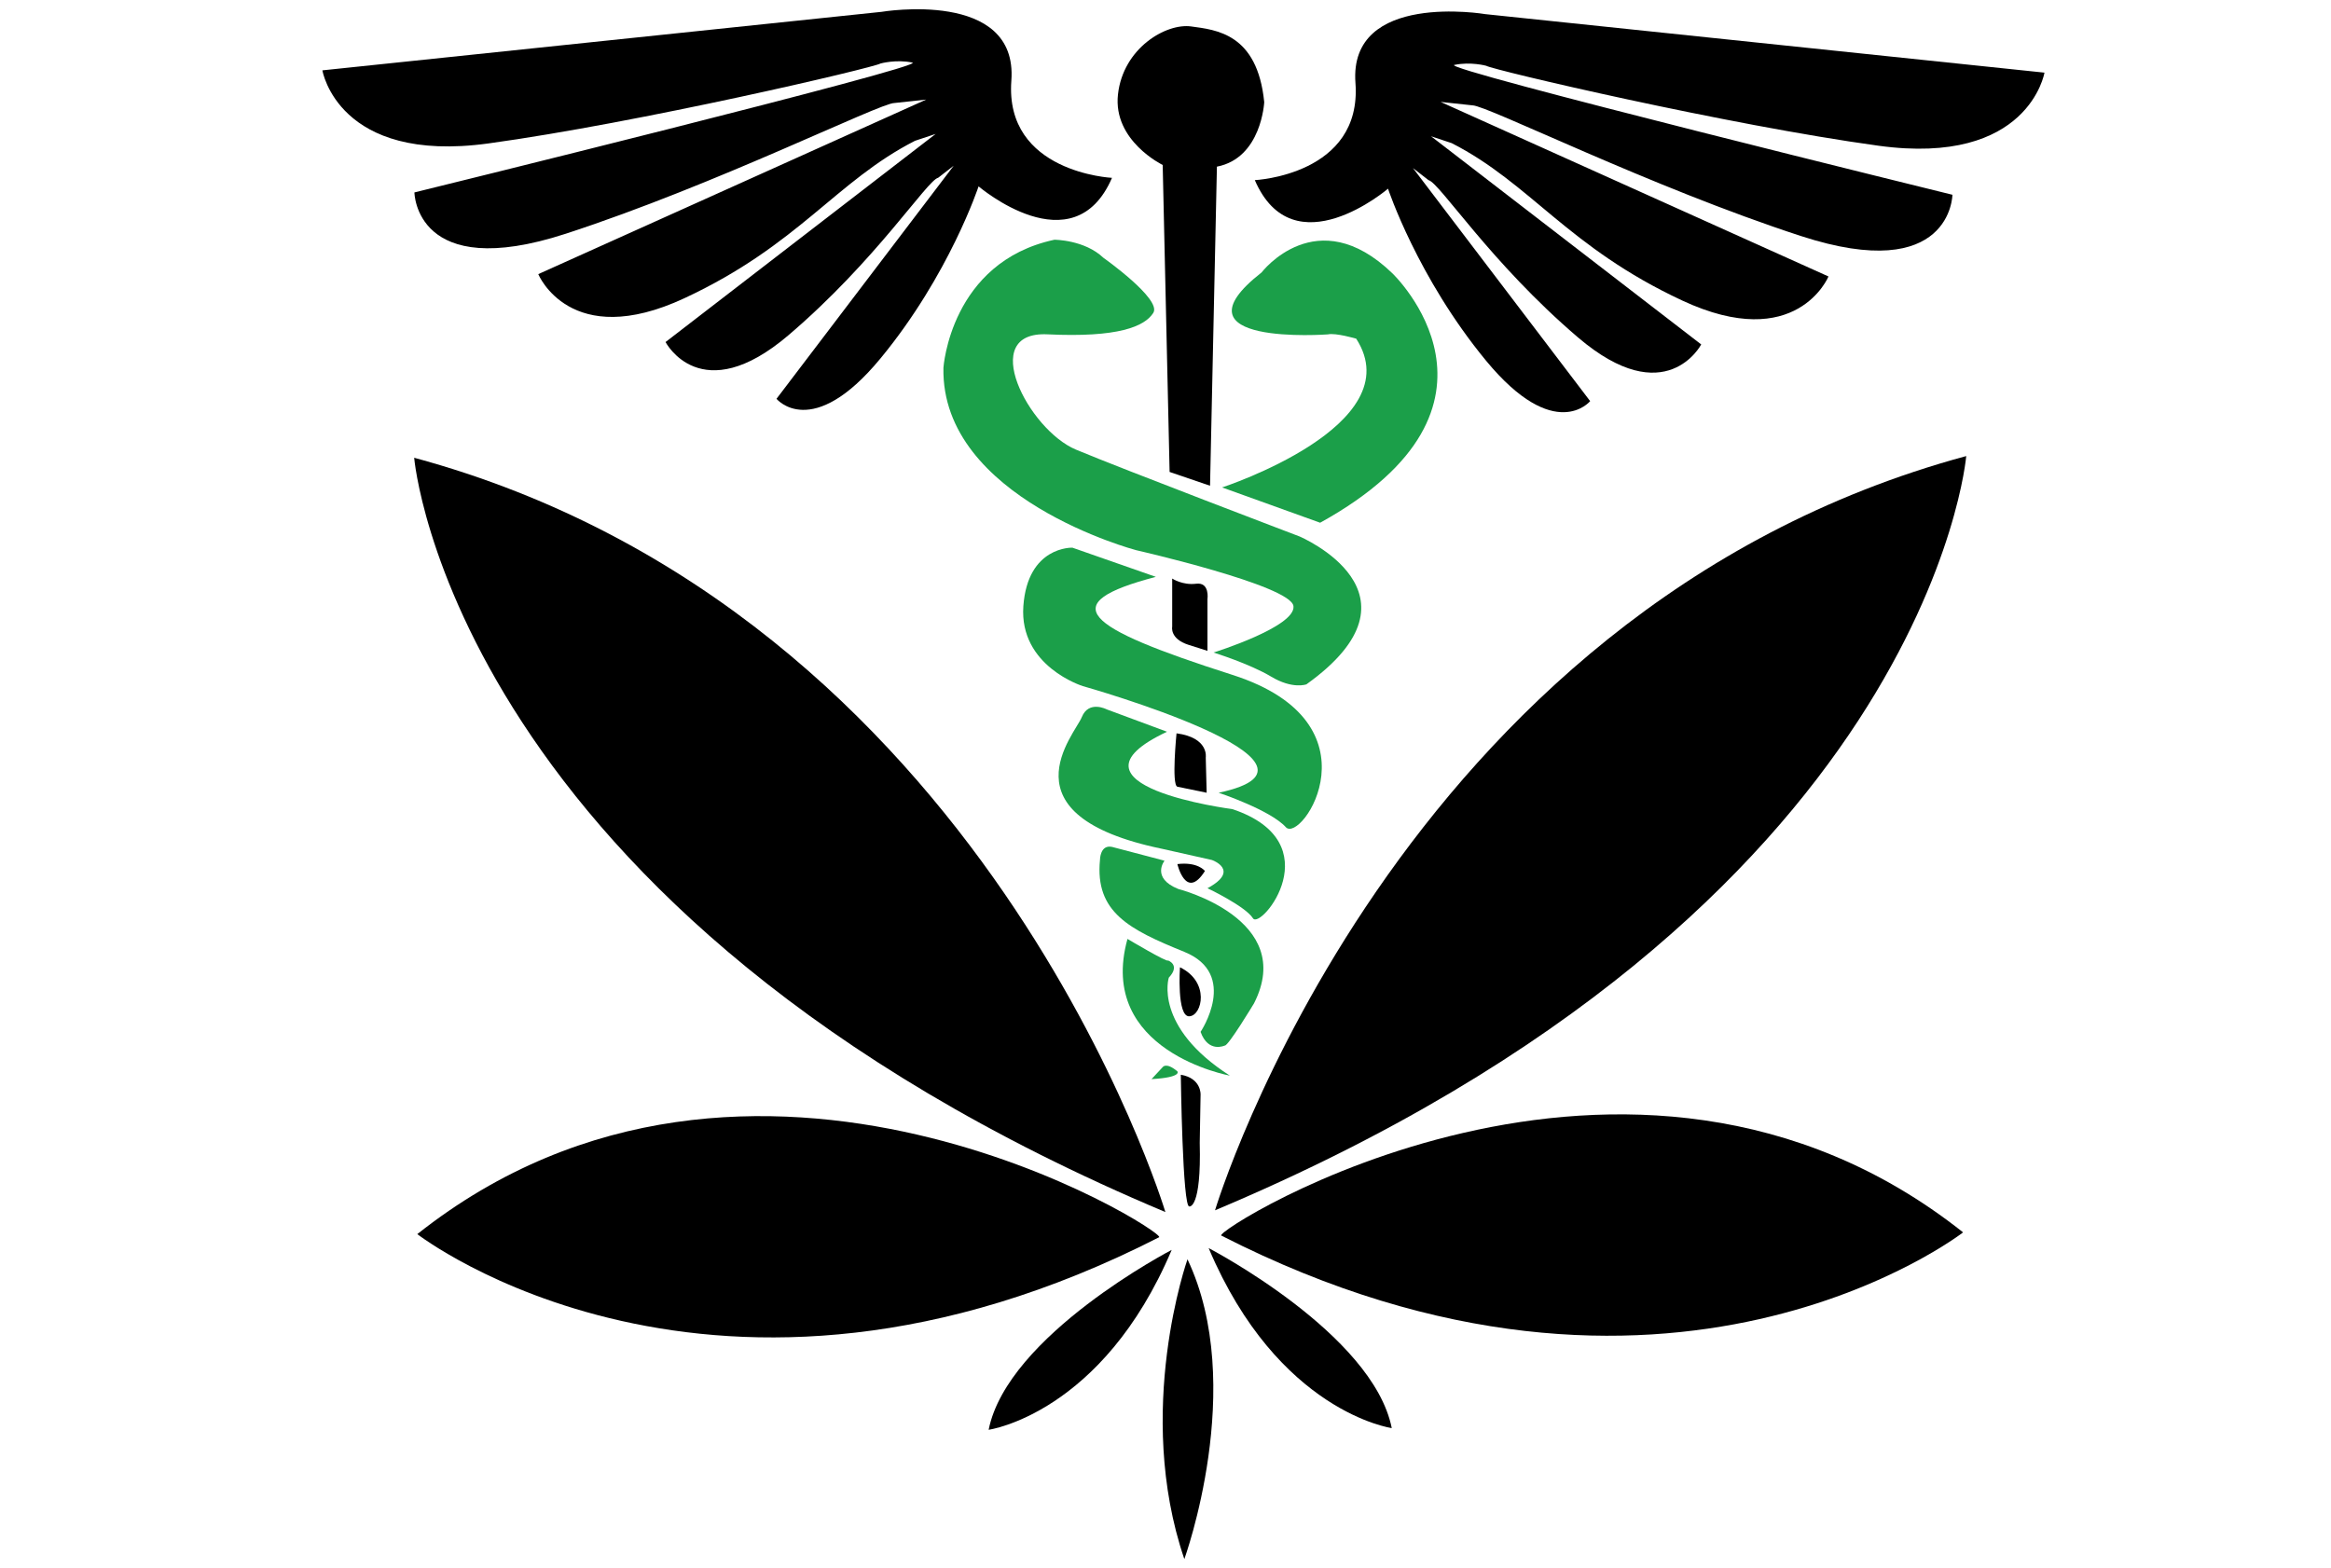 <?xml version="1.0" encoding="utf-8"?>
<!-- Generator: Adobe Illustrator 16.0.0, SVG Export Plug-In . SVG Version: 6.00 Build 0)  -->
<!DOCTYPE svg PUBLIC "-//W3C//DTD SVG 1.1//EN" "http://www.w3.org/Graphics/SVG/1.1/DTD/svg11.dtd">
<svg version="1.1" xmlns="http://www.w3.org/2000/svg" xmlns:xlink="http://www.w3.org/1999/xlink" x="0px" y="0px"
	 width="46.809px" height="31.5px" viewBox="0 0 46.809 31.5" enable-background="new 0 0 46.809 31.5" xml:space="preserve">
<g id="Layer_1" display="none">
	<g display="inline">
		<polygon fill="#28A5DF" points="23.404,16 30.241,3 16.567,3 		"/>
	</g>
	<g display="inline">
		<polygon fill="#434343" points="46.808,0 36.105,0 23.404,23.25 10.702,0 0,0 16.567,31.5 30.241,31.5 		"/>
	</g>
</g>
<g id="Layer_2" display="none">
	<g display="inline">
		<path fill-rule="evenodd" clip-rule="evenodd" d="M23.302,24.254c0,0-3.68-12.263-15.363-15.427
			C7.939,8.827,8.714,18.123,23.302,24.254z"/>
		<path fill-rule="evenodd" clip-rule="evenodd" d="M23.172,24.771c0.182-0.094-8.327-5.486-15.168-0.064
			C8.004,24.707,14.071,29.418,23.172,24.771z"/>
		<path fill-rule="evenodd" clip-rule="evenodd" d="M23.43,25.029c0,0-3.356,1.744-3.744,3.68
			C19.686,28.709,22.01,28.385,23.43,25.029z"/>
	</g>
	<path display="inline" fill-rule="evenodd" clip-rule="evenodd" d="M23.753,25.223c0,0-1.098,3.098-0.064,6.133
		C23.689,31.355,24.979,27.805,23.753,25.223z"/>
	<g display="inline">
		<path fill-rule="evenodd" clip-rule="evenodd" d="M24.317,24.221c0,0,3.678-12.265,15.361-15.427
			C39.678,8.793,38.905,18.088,24.317,24.221z"/>
		<path fill-rule="evenodd" clip-rule="evenodd" d="M24.446,24.736c-0.184-0.092,8.326-5.486,15.168-0.064
			C39.614,24.672,33.545,29.385,24.446,24.736z"/>
		<path fill-rule="evenodd" clip-rule="evenodd" d="M24.188,24.996c0,0,3.355,1.742,3.742,3.678
			C27.93,28.674,25.608,28.352,24.188,24.996z"/>
	</g>
	<path display="inline" fill-rule="evenodd" clip-rule="evenodd" d="M23.617,21.447c0,0,0.034,2.744,0.176,2.691
		c0,0,0.245,0.053,0.21-1.301l0.019-0.984C24.022,21.854,24.038,21.52,23.617,21.447z"/>
	<path display="inline" fill-rule="evenodd" clip-rule="evenodd" fill="#1B9F49" d="M23.547,21.379c0,0,0.104,0.123-0.528,0.156
		l0.229-0.246C23.247,21.289,23.318,21.184,23.547,21.379z"/>
	<path display="inline" fill-rule="evenodd" clip-rule="evenodd" fill="#1B9F49" d="M24.619,21.465c0,0-2.731-0.496-2.093-2.797
		c0,0,0.827,0.494,0.827,0.441c0,0,0.264,0.088,0.017,0.352C23.37,19.461,23.054,20.463,24.619,21.465z"/>
	<path display="inline" fill-rule="evenodd" clip-rule="evenodd" fill="#1B9F49" d="M24.022,20.568c0,0,0.791-1.178-0.334-1.635
		c-1.127-0.457-1.83-0.809-1.724-1.883c0,0,0-0.316,0.246-0.264l1.073,0.281c0,0-0.281,0.352,0.282,0.58c0,0,2.426,0.617,1.547,2.34
		c0,0-0.527,0.879-0.598,0.861C24.514,20.85,24.18,21.01,24.022,20.568z"/>
	<path display="inline" fill-rule="evenodd" clip-rule="evenodd" d="M23.599,19.25c0,0-0.069,1.021,0.194,1.002
		C24.056,20.236,24.215,19.549,23.599,19.25z"/>
	<path display="inline" fill-rule="evenodd" clip-rule="evenodd" d="M23.547,17.139c0,0,0.176,0.756,0.563,0.141
		C24.11,17.279,23.969,17.086,23.547,17.139z"/>
	<path display="inline" fill-rule="evenodd" clip-rule="evenodd" fill="#1B9F49" d="M24.162,17.633c0,0,0.773,0.367,0.932,0.613
		s1.617-1.547-0.422-2.232c0,0-3.693-0.476-1.337-1.583l-1.23-0.458c0,0-0.37-0.194-0.511,0.158c-0.14,0.352-1.67,2.006,1.636,2.691
		l1.019,0.229C24.248,17.051,24.848,17.262,24.162,17.633z"/>
	<path display="inline" fill-rule="evenodd" clip-rule="evenodd" d="M23.53,14.465c0,0-0.106,1.055,0.018,1.09l0.596,0.124
		l-0.016-0.722C24.127,14.958,24.198,14.553,23.53,14.465z"/>
	<path display="inline" fill-rule="evenodd" clip-rule="evenodd" fill="#1B9F49" d="M24.389,15.68c0,0,1.057,0.352,1.373,0.703
		s1.988-2.129-1.09-3.114c-3.079-0.985-3.641-1.459-1.566-2.005l-1.705-0.598c0,0-0.915-0.035-1.003,1.196
		c-0.088,1.231,1.214,1.636,1.214,1.636S27.221,15.081,24.389,15.68z"/>
	<path display="inline" fill-rule="evenodd" clip-rule="evenodd" d="M24.162,12.777v-1.056c0,0,0.053-0.352-0.229-0.317
		c-0.282,0.035-0.492-0.105-0.492-0.105v0.985c0,0-0.054,0.246,0.334,0.37C24.162,12.777,24.162,12.777,24.162,12.777z"/>
	<path display="inline" fill-rule="evenodd" clip-rule="evenodd" fill="#1B9F49" d="M26.184,13.462c0,0-0.281,0.105-0.721-0.158
		c-0.438-0.264-1.18-0.492-1.18-0.492s1.689-0.528,1.639-0.95c-0.055-0.422-3.219-1.143-3.219-1.143S18.71,9.663,18.762,6.99
		c0,0,0.141-2.164,2.269-2.621c0,0,0.615,0,1.002,0.37c0,0,1.196,0.844,1.02,1.125c-0.176,0.282-0.722,0.511-2.163,0.44
		c-1.443-0.07-0.387,1.952,0.58,2.357c0.968,0.405,4.573,1.776,4.573,1.776S28.787,11.599,26.184,13.462z"/>
	<path display="inline" fill-rule="evenodd" clip-rule="evenodd" fill="#1B9F49" d="M24.461,9.435c0,0,3.887-1.267,2.744-3.043
		c0,0-0.424-0.123-0.58-0.088c0,0-3.29,0.247-1.355-1.267c0,0,1.125-1.477,2.674,0.018c0,0,2.85,2.708-1.479,5.1L24.461,9.435z"/>
	<path display="inline" fill-rule="evenodd" clip-rule="evenodd" d="M24.215,9.4l-0.827-0.282l-0.141-6.279
		c0,0-1.02-0.493-0.915-1.442c0.106-0.95,0.985-1.459,1.495-1.39c0.511,0.07,1.354,0.141,1.495,1.548c0,0-0.053,1.144-0.967,1.32
		L24.215,9.4z"/>
</g>
<g id="Layer_3">
	<g>
		<path fill-rule="evenodd" clip-rule="evenodd" d="M23.402,24.344c0,0-3.612-12.044-15.085-15.15
			C8.317,9.193,9.077,18.322,23.402,24.344z"/>
		<path fill-rule="evenodd" clip-rule="evenodd" d="M23.276,24.85c0.178-0.09-8.177-5.387-14.896-0.063
			C8.38,24.787,14.338,29.414,23.276,24.85z"/>
		<path fill-rule="evenodd" clip-rule="evenodd" d="M23.529,25.104c0,0-3.296,1.711-3.676,3.613
			C19.853,28.717,22.134,28.398,23.529,25.104z"/>
	</g>
	<path fill-rule="evenodd" clip-rule="evenodd" d="M23.846,25.293c0,0-1.078,3.043-0.063,6.021
		C23.782,31.314,25.05,27.83,23.846,25.293z"/>
	<g>
		<path fill-rule="evenodd" clip-rule="evenodd" d="M24.399,24.309c0,0,3.613-12.042,15.085-15.149
			C39.484,9.16,38.724,18.287,24.399,24.309z"/>
		<path fill-rule="evenodd" clip-rule="evenodd" d="M24.525,24.816c-0.178-0.09,8.178-5.389,14.896-0.064
			C39.421,24.752,33.463,29.381,24.525,24.816z"/>
		<path fill-rule="evenodd" clip-rule="evenodd" d="M24.271,25.068c0,0,3.297,1.713,3.677,3.615
			C27.948,28.684,25.666,28.365,24.271,25.068z"/>
	</g>
	<path fill-rule="evenodd" clip-rule="evenodd" d="M23.712,21.586c0,0,0.034,2.697,0.173,2.645c0,0,0.241,0.053,0.207-1.279
		l0.017-0.967C24.109,21.984,24.126,21.656,23.712,21.586z"/>
	<path fill-rule="evenodd" clip-rule="evenodd" fill="#1B9F49" d="M23.643,21.518c0,0,0.104,0.121-0.519,0.156l0.225-0.242
		C23.349,21.432,23.418,21.328,23.643,21.518z"/>
	<path fill-rule="evenodd" clip-rule="evenodd" fill="#1B9F49" d="M24.697,21.604c0,0-2.683-0.486-2.056-2.746
		c0,0,0.813,0.484,0.813,0.432c0,0,0.259,0.088,0.017,0.346C23.47,19.635,23.159,20.619,24.697,21.604z"/>
	<path fill-rule="evenodd" clip-rule="evenodd" fill="#1B9F49" d="M24.109,20.725c0,0,0.778-1.158-0.327-1.607
		s-1.797-0.795-1.693-1.848c0,0,0-0.311,0.242-0.26l1.054,0.277c0,0-0.276,0.346,0.276,0.568c0,0,2.383,0.605,1.521,2.297
		c0,0-0.52,0.865-0.588,0.848C24.593,21,24.264,21.156,24.109,20.725z"/>
	<path fill-rule="evenodd" clip-rule="evenodd" d="M23.695,19.428c0,0-0.068,1.002,0.19,0.984
		C24.143,20.395,24.299,19.721,23.695,19.428z"/>
	<path fill-rule="evenodd" clip-rule="evenodd" d="M23.643,17.355c0,0,0.173,0.742,0.553,0.139
		C24.196,17.494,24.058,17.305,23.643,17.355z"/>
	<path fill-rule="evenodd" clip-rule="evenodd" fill="#1B9F49" d="M24.247,17.84c0,0,0.761,0.361,0.914,0.604
		c0.156,0.242,1.59-1.52-0.413-2.193c0,0-3.627-0.467-1.313-1.554l-1.21-0.449c0,0-0.362-0.19-0.501,0.155
		c-0.138,0.346-1.64,1.97,1.606,2.644l1.002,0.225C24.333,17.27,24.921,17.477,24.247,17.84z"/>
	<path fill-rule="evenodd" clip-rule="evenodd" d="M23.626,14.729c0,0-0.104,1.037,0.017,1.072l0.588,0.121l-0.018-0.708
		C24.213,15.213,24.281,14.816,23.626,14.729z"/>
	<path fill-rule="evenodd" clip-rule="evenodd" fill="#1B9F49" d="M24.472,15.922c0,0,1.036,0.346,1.348,0.691
		s1.95-2.09-1.071-3.058c-3.023-0.967-3.575-1.434-1.538-1.969L21.535,11c0,0-0.898-0.035-0.985,1.174
		c-0.086,1.209,1.193,1.606,1.193,1.606S27.252,15.334,24.472,15.922z"/>
	<path fill-rule="evenodd" clip-rule="evenodd" d="M24.247,13.072v-1.037c0,0,0.052-0.345-0.226-0.311
		c-0.275,0.035-0.482-0.104-0.482-0.104v0.968c0,0-0.052,0.242,0.327,0.363C24.247,13.072,24.247,13.072,24.247,13.072z"/>
	<path fill-rule="evenodd" clip-rule="evenodd" fill="#1B9F49" d="M26.234,13.745c0,0-0.276,0.104-0.708-0.155
		c-0.433-0.259-1.157-0.484-1.157-0.484s1.658-0.518,1.605-0.933c-0.052-0.415-3.16-1.123-3.16-1.123s-3.921-1.036-3.869-3.662
		c0,0,0.139-2.124,2.229-2.573c0,0,0.604,0,0.984,0.363c0,0,1.174,0.83,1.002,1.105c-0.173,0.276-0.709,0.501-2.125,0.432
		s-0.38,1.917,0.57,2.315c0.949,0.397,4.49,1.744,4.49,1.744S28.79,11.915,26.234,13.745z"/>
	<path fill-rule="evenodd" clip-rule="evenodd" fill="#1B9F49" d="M24.541,9.79c0,0,3.816-1.244,2.693-2.988
		c0,0-0.414-0.121-0.568-0.086c0,0-3.23,0.242-1.332-1.244c0,0,1.106-1.451,2.627,0.018c0,0,2.798,2.66-1.451,5.009L24.541,9.79z"/>
	<path fill-rule="evenodd" clip-rule="evenodd" d="M24.299,9.756l-0.812-0.277l-0.139-6.166c0,0-1.002-0.484-0.898-1.417
		c0.104-0.933,0.968-1.434,1.469-1.365c0.501,0.069,1.33,0.139,1.468,1.52c0,0-0.053,1.123-0.95,1.296L24.299,9.756z"/>
	<path fill-rule="evenodd" clip-rule="evenodd" d="M22.33,3.572c0,0-2.159-0.103-2.021-1.952c0.138-1.848-2.607-1.382-2.607-1.382
		L6.474,1.413c0,0,0.311,1.883,3.333,1.468c3.023-0.415,7.738-1.52,7.876-1.606c0,0,0.312-0.087,0.639-0.018
		c0.328,0.069-10,2.608-10,2.608s0.017,1.814,3.04,0.829c3.022-0.984,6.304-2.625,6.598-2.625L18.599,2l-7.79,3.506
		c0,0,0.639,1.554,2.936,0.483c2.297-1.071,3.04-2.349,4.629-3.161l0.415-0.138l-5.424,4.18c0,0,0.708,1.364,2.47-0.139
		c1.762-1.502,2.781-3.109,3.005-3.161l0.311-0.241l-3.558,4.681c0,0,0.708,0.863,2.089-0.812c1.382-1.675,1.969-3.455,1.969-3.455
		S21.553,5.369,22.33,3.572z"/>
	<path fill-rule="evenodd" clip-rule="evenodd" d="M25.198,3.618c0,0,2.158-0.103,2.021-1.952c-0.139-1.848,2.608-1.382,2.608-1.382
		l11.228,1.175c0,0-0.312,1.883-3.333,1.468c-3.023-0.415-7.739-1.52-7.878-1.606c0,0-0.311-0.086-0.639-0.017
		c-0.328,0.069,10.002,2.608,10.002,2.608s-0.018,1.813-3.041,0.829c-3.021-0.984-6.306-2.625-6.597-2.625l-0.64-0.069l7.789,3.506
		c0,0-0.64,1.554-2.937,0.483s-3.04-2.349-4.629-3.161l-0.415-0.138l5.425,4.181c0,0-0.709,1.364-2.472-0.139
		c-1.76-1.502-2.78-3.109-3.004-3.161l-0.312-0.242l3.558,4.681c0,0-0.707,0.863-2.09-0.812c-1.381-1.675-1.969-3.455-1.969-3.455
		S25.974,5.414,25.198,3.618z"/>
</g>
</svg>

